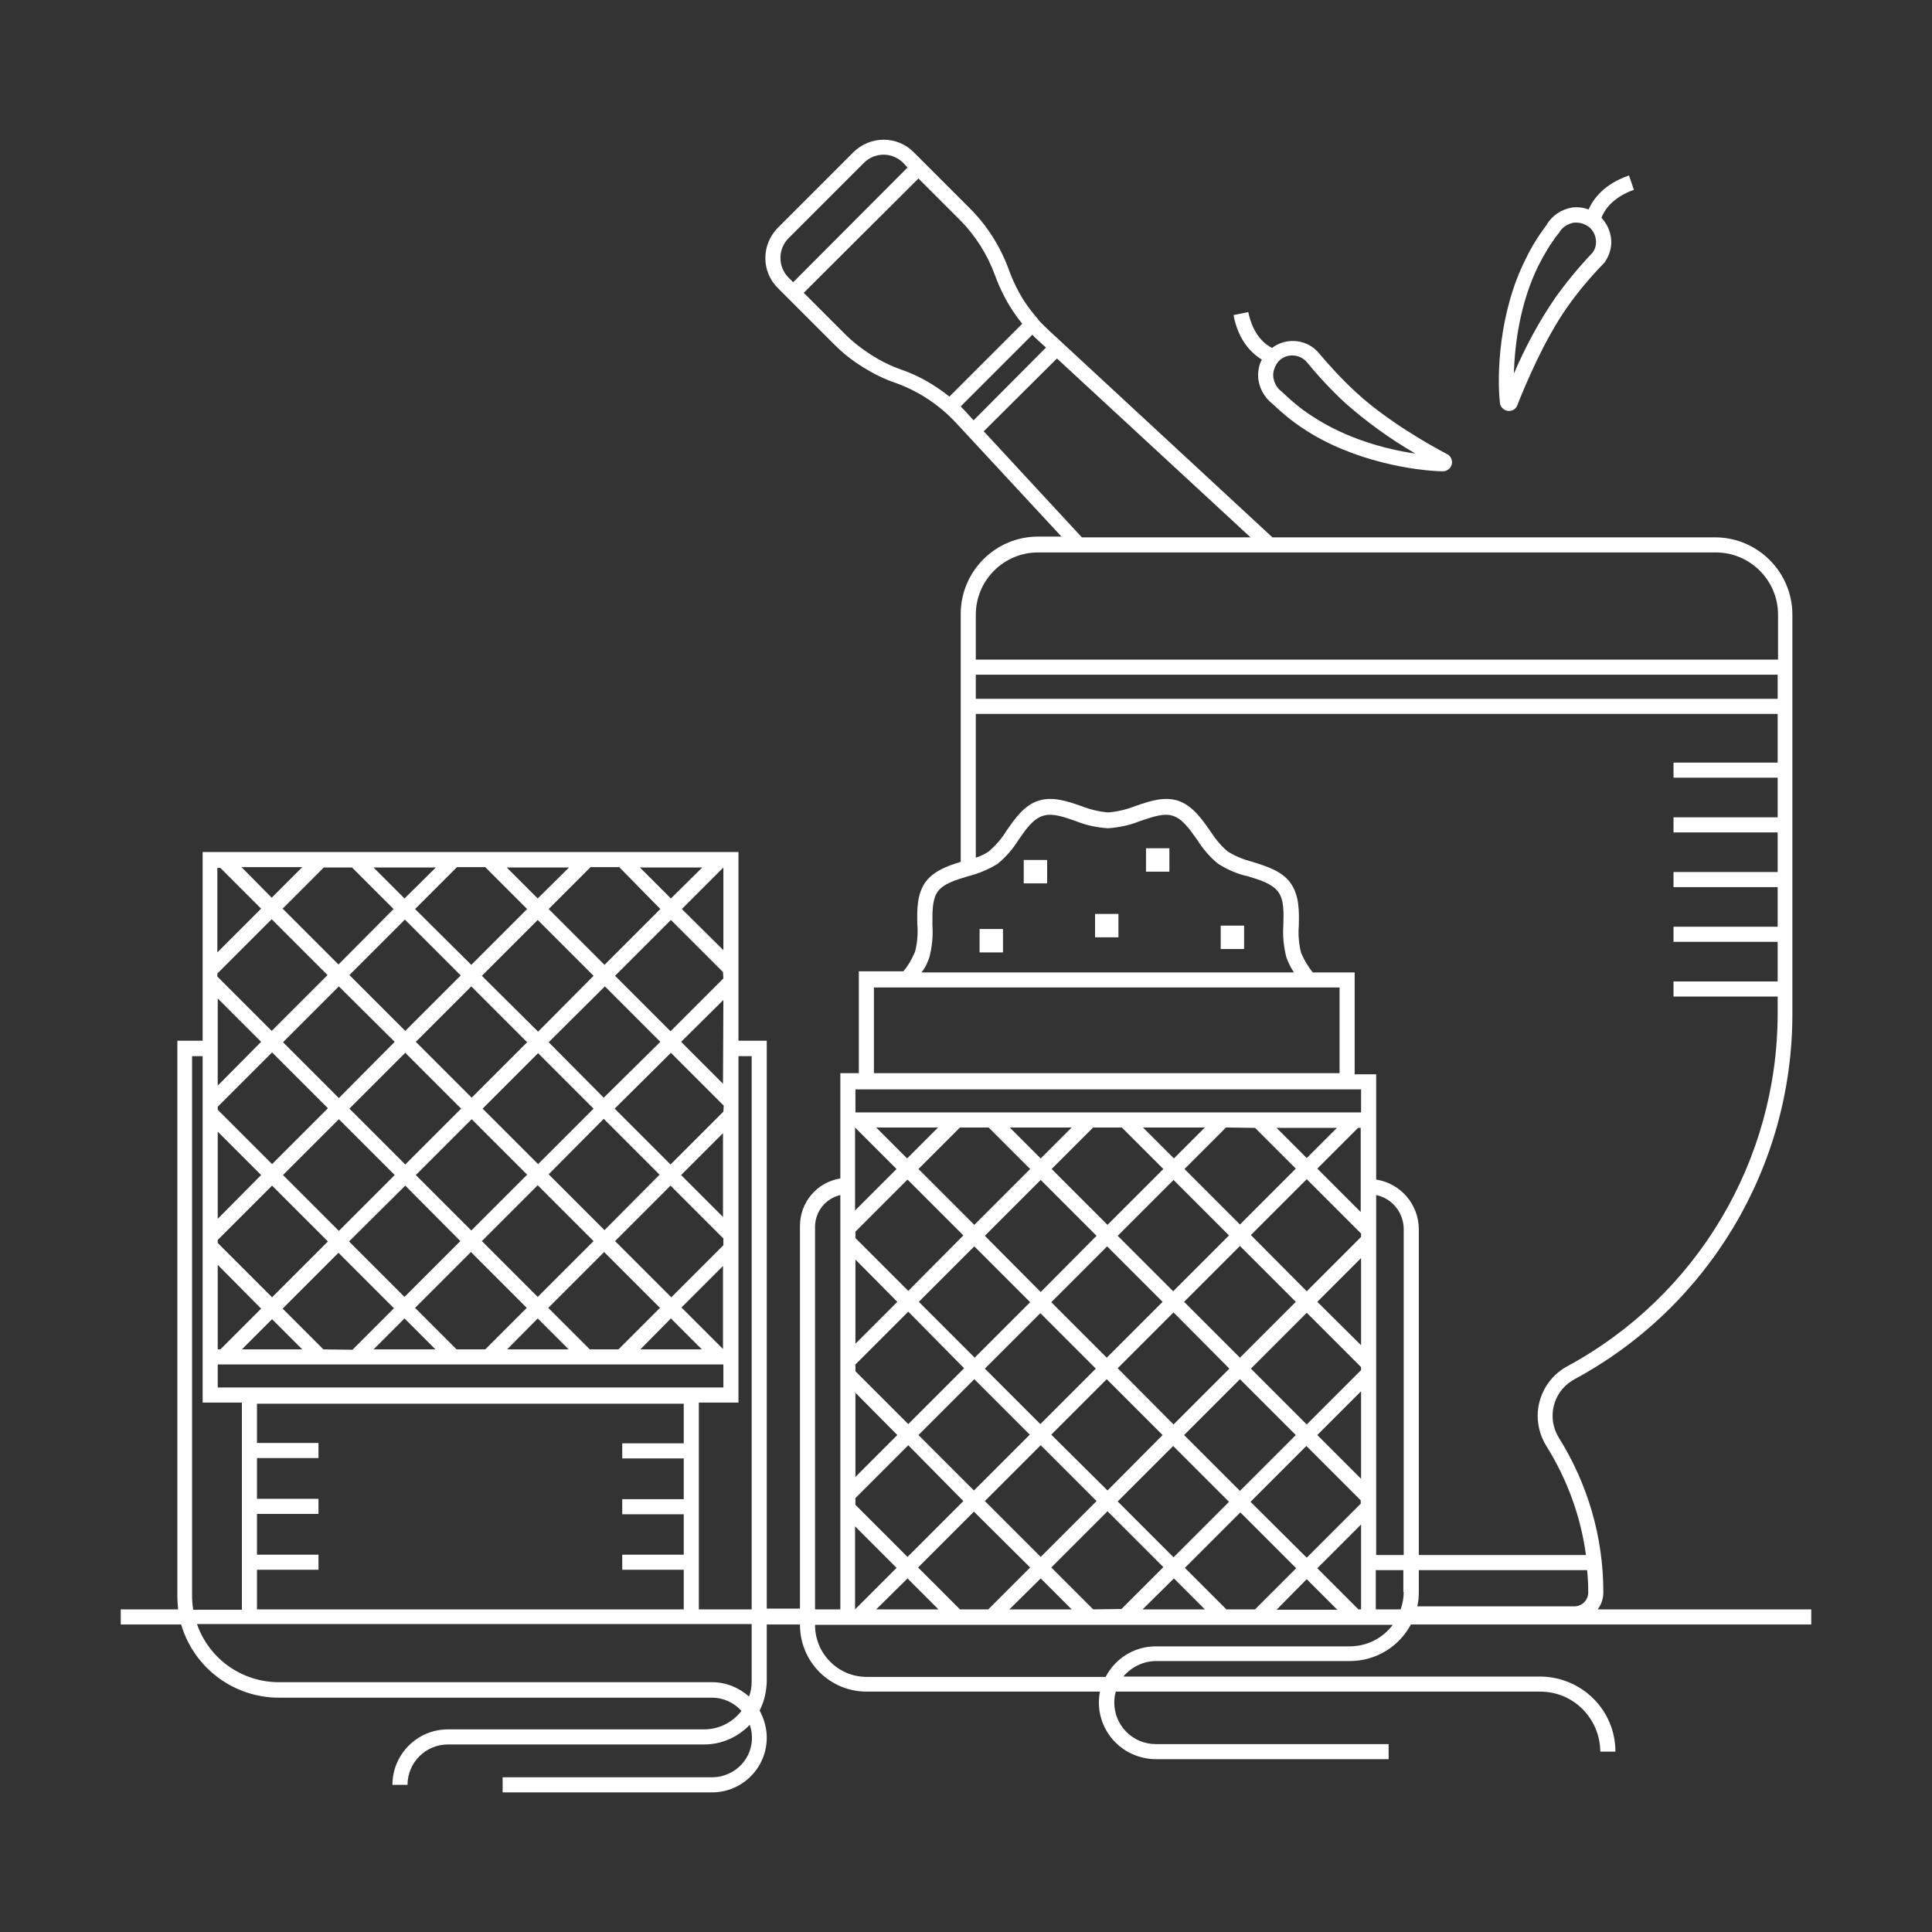 <?xml version="1.0" encoding="utf-8"?>
<!-- Generator: Adobe Illustrator 24.3.0, SVG Export Plug-In . SVG Version: 6.00 Build 0)  -->
<svg version="1.1" id="Layer_1" xmlns="http://www.w3.org/2000/svg" xmlns:xlink="http://www.w3.org/1999/xlink" x="0px" y="0px"
	 viewBox="0 0 512 512" style="enable-background:new 0 0 512 512;" xml:space="preserve">
<rect x="0" y="0" width="512" height="512" fill="#333333" stroke="none"/>
<style type="text/css">
	.st0{fill:#FFFFFF;}
</style>
<g id="Thai_spicy_food">
	<rect x="259.6" y="246.2" class="st0" width="6.2" height="6.2"/>
	<rect x="303.7" y="224.8" class="st0" width="6.2" height="6.2"/>
	<rect x="271.3" y="227.9" class="st0" width="6.2" height="6.2"/>
	<rect x="290.2" y="242.2" class="st0" width="6.2" height="6.2"/>
	<rect x="323.5" y="245.3" class="st0" width="6.2" height="6.2"/>
	<path class="st0" d="M306.3,440.2h51.4c6.8,0,13-3.7,16.2-9.7H480v-4h-56.6c1-1.3,1.5-2.9,1.5-4.5v-0.1c0-14.5-4.1-28.6-11.8-40.9
		c-3.2-5.2-1.6-11.9,3.5-15.1c0.2-0.1,0.4-0.2,0.5-0.3c35.7-19.2,58-56.5,57.9-97.1v-89.7l0,0v-15.9c0-11.3-9.2-20.5-20.5-20.5
		H337.2l-59.3-54.9c-0.9-0.9-1.8-1.7-2.5-2.5l-0.2-0.2l-0.1-0.2c-1.2-1.4-2.4-2.9-3.4-4.4c-1.8-2.7-3.2-5.6-4.3-8.6
		c-2.2-6.1-5.7-11.7-10.3-16.3l-14.9-14.9c-4.4-4.5-11.6-4.5-16.1,0c0,0,0,0,0,0l-19.9,19.9c-4.5,4.5-4.5,11.7,0,16.1l14.9,14.9
		c2.3,2.3,4.8,4.3,7.6,6c2.7,1.7,5.7,3.2,8.7,4.2c6.1,2.2,11.5,5.8,15.9,10.5l28,30.2h-6.2c-11.3,0-20.5,9.2-20.5,20.5v11.9l0,0
		v53.8c-3.6,1.1-7.1,2.4-9.3,5.3c-2.3,3.2-2.3,7.3-2.2,11.3c0.2,2.4,0,4.9-0.6,7.2c-0.8,1.9-1.8,3.7-3.1,5.2h-11.8v27h-4.9v27.9
		c-6.2,1-10.7,6.3-10.7,12.6v101.4h-8.8V275.8h-7.5v-50h-142v50h-6.7v147.1c0,1.2,0.1,2.4,0.2,3.6H32v4h16
		c3.4,11.5,13.9,19.4,25.9,19.4h114.8c3,0,5.8,1.3,7.8,3.5c-2.4,3.1-6,4.9-9.9,4.9h-67.9c-8.1,0-14.7,6.6-14.7,14.7h4
		c0-5.9,4.8-10.7,10.7-10.7h67.9c4.6,0,8.9-1.9,12.1-5.2c1.9,5.5-1,11.4-6.5,13.3c-1.1,0.4-2.3,0.6-3.5,0.6h-55.5v4h55.5
		c8,0,14.5-6.5,14.5-14.5c0-2.5-0.7-5-1.9-7.2c1.2-2.3,1.8-4.9,1.9-7.6v-15.2h8.8v0.1c0,9.8,7.9,17.7,17.7,17.7h61.8
		c-1.6,8.1,3.7,16,11.9,17.6c0.9,0.2,1.9,0.3,2.9,0.3H368v-4h-61.7c-6.1,0-11-4.9-11-11l0,0c0-1,0.1-1.9,0.4-2.9h112.5
		c8.8,0,15.8,7.1,15.9,15.9h4c0-11-8.9-19.8-19.9-19.9H297.7C299.8,441.8,303,440.2,306.3,440.2z M181.2,386.5v10.8h-16.3v4h16.3
		V412h-16.3v4h16.3v10.5H68.1V416h16.3v-4H68.1v-10.8h16.3v-4H68.1v-10.8h16.3v-4H68.1V372h113.1v10.5h-16.3v4L181.2,386.5z
		 M57.7,367.7v-6.1h134v6.1H57.7z M191.7,259.3l-14,14L163,258.6l14.8-14.8l13.8,13.8L191.7,259.3z M191.7,294.6l-14,14l-14.8-14.8
		l14.9-14.8l14,14L191.7,294.6z M191.7,330l-13.8,13.8L163,328.9l14.7-14.7l14,14V330z M57.7,328.6l14.4-14.4l14.8,14.8l-14.8,14.8
		l-14.4-14.4V328.6z M57.7,293.3l14.4-14.4l14.8,14.8l-14.8,14.8l-14.4-14.4V293.3z M104.6,311.4l-14.8,14.8l-14.8-14.8l14.8-14.8
		L104.6,311.4z M92.6,293.8l14.8-14.8l14.8,14.8l-14.8,14.8L92.6,293.8z M107.4,314.2l14.6,14.7l-14.8,14.8l-14.7-14.7L107.4,314.2z
		 M110.2,311.4l14.8-14.8l14.7,14.7l-14.8,14.8L110.2,311.4z M127.9,293.8l14.7-14.7l14.7,14.7l-14.7,14.7L127.9,293.8z
		 M142.5,314.1l14.8,14.8l-14.8,14.8l-14.8-14.8L142.5,314.1z M145.4,311.2l14.6-14.7l14.8,14.8l-14.6,14.7L145.4,311.2z
		 M145.4,276.2l14.9-14.8l14.7,14.7L160,290.9L145.4,276.2z M142.6,273.4l-14.9-14.8l14.8-14.8l14.8,14.8L142.6,273.4z M139.7,276.2
		l-14.7,14.7l-14.8-14.8l14.7-14.7L139.7,276.2z M107.4,273.2l-14.8-14.8l14.7-14.7l14.8,14.8L107.4,273.2z M104.6,276.1l-14.8,14.9
		l-14.8-14.8l14.8-14.8L104.6,276.1z M80.1,357.6h-16l8-8L80.1,357.6z M85.7,357.6l-10.8-10.8l14.8-14.8l14.7,14.7l-11,11
		L85.7,357.6z M107.2,349.4l8.2,8.2H99L107.2,349.4z M121,357.6l-11-11l14.8-14.8l14.8,14.8l-11,11H121z M142.5,349.4l8.2,8.2h-16.3
		L142.5,349.4z M156.3,357.6l-11-11l14.8-14.8l14.8,14.8l-11,11H156.3z M177.8,349.4l8.2,8.2h-16.3L177.8,349.4z M180.7,240.9l11-11
		v21.9L180.7,240.9z M177.8,238.1l-8.2-8.2h16.5L177.8,238.1z M175,240.9l-14.8,14.8l-14.8-14.8l11.1-11.1h7.6L175,240.9z
		 M142.5,238.1l-8.2-8.2h16.5L142.5,238.1z M139.7,240.9l-14.8,14.8L110,240.9l11.1-11.1h7.5L139.7,240.9z M107.2,238.1l-8.2-8.2
		h16.5L107.2,238.1z M104.3,240.9l-14.6,14.7l-14.8-14.8l10.9-10.9h7.5L104.3,240.9z M72,237.9l-8-8.1h16.1L72,237.9z M72,243.6
		l14.8,14.8l-14.8,14.8l-14.4-14.4V258L72,243.6z M69.2,276.1l-11.5,11.6v-23.1L69.2,276.1z M69.2,311.4L57.7,323v-23.1L69.2,311.4z
		 M69.2,346.8l-10.8,10.8h-0.7v-22.4L69.2,346.8z M191.6,357.5l-11-11l11-11V357.5z M191.6,322.5l-11.1-11.1l11.1-11.1V322.5z
		 M191.6,287.2l-11.1-11.1l11.2-11.1L191.6,287.2z M58.3,229.9l10.9,10.9l-11.6,11.6v-22.4H58.3z M50.9,422.9v-143h2.8v91.8h10.4
		v54.9H51.2C51,425.3,50.9,424.1,50.9,422.9L50.9,422.9z M199.2,445.6c0,1.4-0.2,2.7-0.7,4c-2.7-2.4-6.1-3.8-9.8-3.8H73.9
		c-9.8,0-18.5-6.2-21.7-15.4h147L199.2,445.6z M199.2,426.5h-14v-54.8h10.5v-91.8h3.5L199.2,426.5z M372,421.9
		c0,1.6-0.3,3.1-0.8,4.6h-6.6v-10.4h7.3V421.9z M372,412.1h-7.3v-95.4c4.3,0.9,7.3,4.7,7.3,9.1V412.1z M420.9,421.9v0.1
		c0,2.1-1.7,3.7-3.7,3.7h-41.6c0.3-1.3,0.4-2.5,0.4-3.8v-5.8h44.6C420.8,418,420.9,420,420.9,421.9L420.9,421.9z M209,73.6
		c-2.9-2.9-2.9-7.6,0-10.5c0,0,0,0,0,0l19.9-19.9c1.5-1.5,3.5-2.3,5.6-2.2h0.1c1.8,0.1,3.5,0.9,4.8,2.2l1.1,1.2l-30.3,30.4L209,73.6
		z M251.6,105.1c-3.9-3.1-8.2-5.6-12.9-7.2c-2.8-1-5.4-2.3-7.9-3.9c-2.5-1.6-4.8-3.4-6.9-5.5L213,77.6l30.4-30.3l10.9,10.9
		c4.2,4.2,7.4,9.3,9.4,14.8c1.2,3.3,2.8,6.5,4.7,9.4c0.8,1.2,1.6,2.3,2.5,3.4L251.6,105.1z M256.2,109.4c-0.5-0.6-1.1-1.1-1.6-1.7
		l19-19c0.5,0.6,1.1,1.1,1.6,1.6l2,1.8L258,111.4L256.2,109.4z M260.7,114.3L280.1,95l51.3,47.4h-44.7L260.7,114.3z M258.6,162.9
		c0-9.1,7.4-16.5,16.5-16.5h179.6c9.1,0,16.5,7.4,16.5,16.5v11.9H258.6L258.6,162.9z M258.6,178.8h212.5v6.4H258.6L258.6,178.8z
		 M258.6,189.2h212.5v12.9h-27.6v4h27.6v10.5h-27.6v4h27.6v10.5h-27.6v4h27.6v10.5h-27.6v4h27.6v10.5h-27.6v4h27.6v4.4
		c0,39.1-21.4,75-55.8,93.6c-4.8,2.6-7.8,7.7-7.8,13.1c0,2.8,0.8,5.6,2.3,8c5.5,8.8,9.1,18.6,10.5,28.9H376v-86.3
		c0-6.6-4.8-12.2-11.3-13.2v-27.9H359v-27h-11.1c-1.3-1.6-2.3-3.3-3.1-5.2c-0.6-2.4-0.8-4.8-0.6-7.2c0.1-4,0.1-8.1-2.2-11.3
		s-6.3-4.4-10.1-5.6c-2.3-0.6-4.6-1.5-6.6-2.8c-1.8-1.5-3.3-3.4-4.6-5.4c-2.3-3.3-4.7-6.7-8.5-8c-3.7-1.2-7.5,0.1-11.3,1.4
		c-2.3,0.9-4.7,1.5-7.2,1.7c-2.5-0.2-4.9-0.8-7.2-1.7c-3.7-1.3-7.6-2.6-11.3-1.4c-3.8,1.2-6.2,4.7-8.5,8c-1.2,2-2.8,3.8-4.6,5.4
		c-1.1,0.7-2.2,1.3-3.5,1.7L258.6,189.2z M360.7,363.1l-14.4,14.4l-14.8-14.8l14.8-14.8l14.4,14.4L360.7,363.1z M360.7,398.4
		l-14.4,14.4L331.4,398l14.8-14.8l14.4,14.4V398.4z M313.8,345l14.8-14.8l14.8,14.8l-14.8,14.8L313.8,345z M325.8,362.7l-14.8,14.8
		l-14.8-14.9l14.8-14.8L325.8,362.7z M310.9,342.2l-14.7-14.7l14.8-14.8l14.7,14.7L310.9,342.2z M308.1,345l-14.8,14.8l-14.7-14.7
		l14.8-14.8L308.1,345z M290.4,362.7l-14.7,14.7l-14.7-14.7l14.7-14.7L290.4,362.7z M275.8,342.4L261,327.5l14.8-14.8l14.8,14.8
		L275.8,342.4z M273,345.1l-14.7,14.7L243.5,345l14.7-14.7L273,345.1z M240.7,342.1l-14-14v-1.7l13.8-13.8l14.8,14.8L240.7,342.1z
		 M255.5,362.6l-14.8,14.8l-14-14v-1.8l14-14L255.5,362.6z M255.3,397.8l-14.8,14.8l-13.8-13.8v-1.8l14-14L255.3,397.8z
		 M243.4,380.3l14.8-14.8l14.7,14.7L258.1,395L243.4,380.3z M275.8,383l14.8,14.8l-14.8,14.8l-14.8-14.8L275.8,383z M278.6,380.2
		l14.7-14.7l14.8,14.8L293.5,395L278.6,380.2z M310.9,383.2l14.8,14.8l-14.7,14.7l-14.8-14.8L310.9,383.2z M313.8,380.3l14.8-14.8
		l14.8,14.8l-14.8,14.8L313.8,380.3z M346.3,342.2l-14.8-14.9l14.8-14.8l14.4,14.4v0.9L346.3,342.2z M360.7,321.3l-11.6-11.6
		l10.8-10.8h0.7V321.3z M346.3,306.9l-8-8h16L346.3,306.9z M332.6,298.9l10.8,10.8l-14.8,14.8l-14.7-14.7l11-11L332.6,298.9z
		 M311.1,307l-8.2-8.2h16.4L311.1,307z M297.3,298.8l11,11l-14.8,14.8l-14.8-14.8l11-11H297.3z M275.8,307l-8.2-8.2H284L275.8,307z
		 M262,298.8l11,11l-14.8,14.8l-14.8-14.8l11-11H262z M240.4,307l-8.2-8.2h16.4L240.4,307z M237.6,309.8l-11,11v-22L237.6,309.8z
		 M237.8,345l-11.1,11.1v-22.3L237.8,345z M237.8,380.3l-11.1,11.1v-22.3L237.8,380.3z M237.6,415.5l-11,11v-22L237.6,415.5z
		 M240.5,418.3l8.2,8.2h-16.5L240.5,418.3z M254.4,426.5l-11.1-11.1l14.8-14.8l14.9,14.8l-11.1,11.1L254.4,426.5z M275.8,418.3
		l8.2,8.2h-16.5L275.8,418.3z M289.7,426.5l-11.1-11.1l14.9-14.9l14.8,14.8l-11.1,11.1L289.7,426.5z M311.1,418.3l8.2,8.2h-16.5
		L311.1,418.3z M325,426.5L314,415.5l14.7-14.7l14.8,14.8l-10.9,10.9H325z M346.3,418.5l8.1,8.1h-16.1L346.3,418.5z M360,426.5
		l-10.9-10.9l11.6-11.6v22.5H360z M360.7,391.9l-11.6-11.6l11.6-11.6L360.7,391.9z M360.7,356.5L349.1,345l11.6-11.6L360.7,356.5z
		 M246.3,253.7c0.7-2.8,1-5.6,0.8-8.5c0-3.5-0.1-6.8,1.4-8.9s4.7-3.1,8.1-4.1c2.8-0.7,5.4-1.8,7.8-3.3c2.2-1.8,4-3.9,5.5-6.3
		c2-2.9,3.9-5.6,6.5-6.4s5.5,0.3,8.7,1.4c2.7,1.1,5.6,1.7,8.5,1.9c2.9-0.2,5.8-0.8,8.5-1.9c3.3-1.1,6.3-2.2,8.7-1.4
		c2.6,0.8,4.5,3.6,6.5,6.4c1.5,2.4,3.3,4.5,5.5,6.3c2.4,1.5,5,2.7,7.8,3.3c3.4,1,6.5,2,8.1,4.1s1.5,5.4,1.4,8.9
		c-0.2,2.9,0.1,5.7,0.8,8.5c0.5,1.4,1.2,2.8,2,4h-98.7C245.2,256.5,245.8,255.1,246.3,253.7z M231.6,261.7H355v22.7H231.6V261.7z
		 M226.7,288.7h134v6.1h-134V288.7z M216,325.1c0-4,2.8-7.5,6.7-8.4v109.8H216V325.1z M293,444.4h-63.3c-7.6,0-13.7-6.2-13.7-13.7
		v-0.1h153.1c-2.7,3.6-6.9,5.7-11.4,5.7h-51.4C300.7,436.3,295.6,439.4,293,444.4z"/>
	<path class="st0" d="M334.4,95.3c-0.7,1.3-1,2.8-1,4.3c0.1,2.9,1.5,5.6,3.8,7.4c2.5,2.4,5.3,4.7,8.2,6.6c13.2,8.8,30,11.2,37,11.3
		l0,0c1.3,0,2.4-1.1,2.4-2.4c0-0.9-0.5-1.7-1.2-2.1c-4.6-2.4-16.1-8.9-24.2-16.4c-3.7-3.4-7.1-7.1-10.3-10.9l-0.2-0.2
		c-3.2-3.1-8.2-3.4-11.8-0.7c-1.8-0.9-5-3.3-6.3-9.5l-3.9,0.8C328.2,90.4,331.8,93.7,334.4,95.3z M338.8,95.8c0.9-1,2.2-1.6,3.6-1.6
		h0.1c1.3,0,2.5,0.5,3.5,1.4c3.3,4,6.8,7.8,10.6,11.3c5.7,5,11.9,9.5,18.5,13.3c-7.8-1.1-18.5-4-27.5-10c-2.8-1.8-5.3-3.9-7.7-6.2
		l-0.2-0.2c-1.4-1-2.2-2.6-2.3-4.3C337.4,98.2,337.9,96.9,338.8,95.8z"/>
	<path class="st0" d="M397.5,106.8c0.1,1.1,1,1.9,2.1,2.1h0.3c1,0,1.9-0.6,2.2-1.5c1.9-4.8,6.9-17,13.3-26.1
		c2.9-4.1,6.1-7.9,9.6-11.5l0.2-0.2c1.4-2,2.1-4.4,1.7-6.8c-0.3-1.9-1.2-3.7-2.5-5.1c0.7-1.8,2.7-5.3,8.6-7.4l-1.3-3.8
		c-6.7,2.3-9.5,6.3-10.7,9c-1.4-0.5-2.9-0.7-4.4-0.5c-2.9,0.5-5.4,2.2-6.8,4.7c-2.1,2.8-4,5.8-5.5,9
		C397.1,82.9,396.7,99.8,397.5,106.8L397.5,106.8z M407.7,70.4c1.5-3,3.2-5.8,5.2-8.4l0.2-0.2c0.8-1.5,2.3-2.5,4-2.8
		c0.2,0,0.5,0,0.7,0c1.1,0,2.2,0.4,3.1,1c1.1,0.8,1.8,2,2,3.4c0.2,1.3-0.1,2.6-0.9,3.6c-3.6,3.8-6.9,7.8-9.9,12
		c-4.3,6.3-7.9,13-10.9,20C401.4,91.1,402.9,80.1,407.7,70.4z"/>
</g>
</svg>
